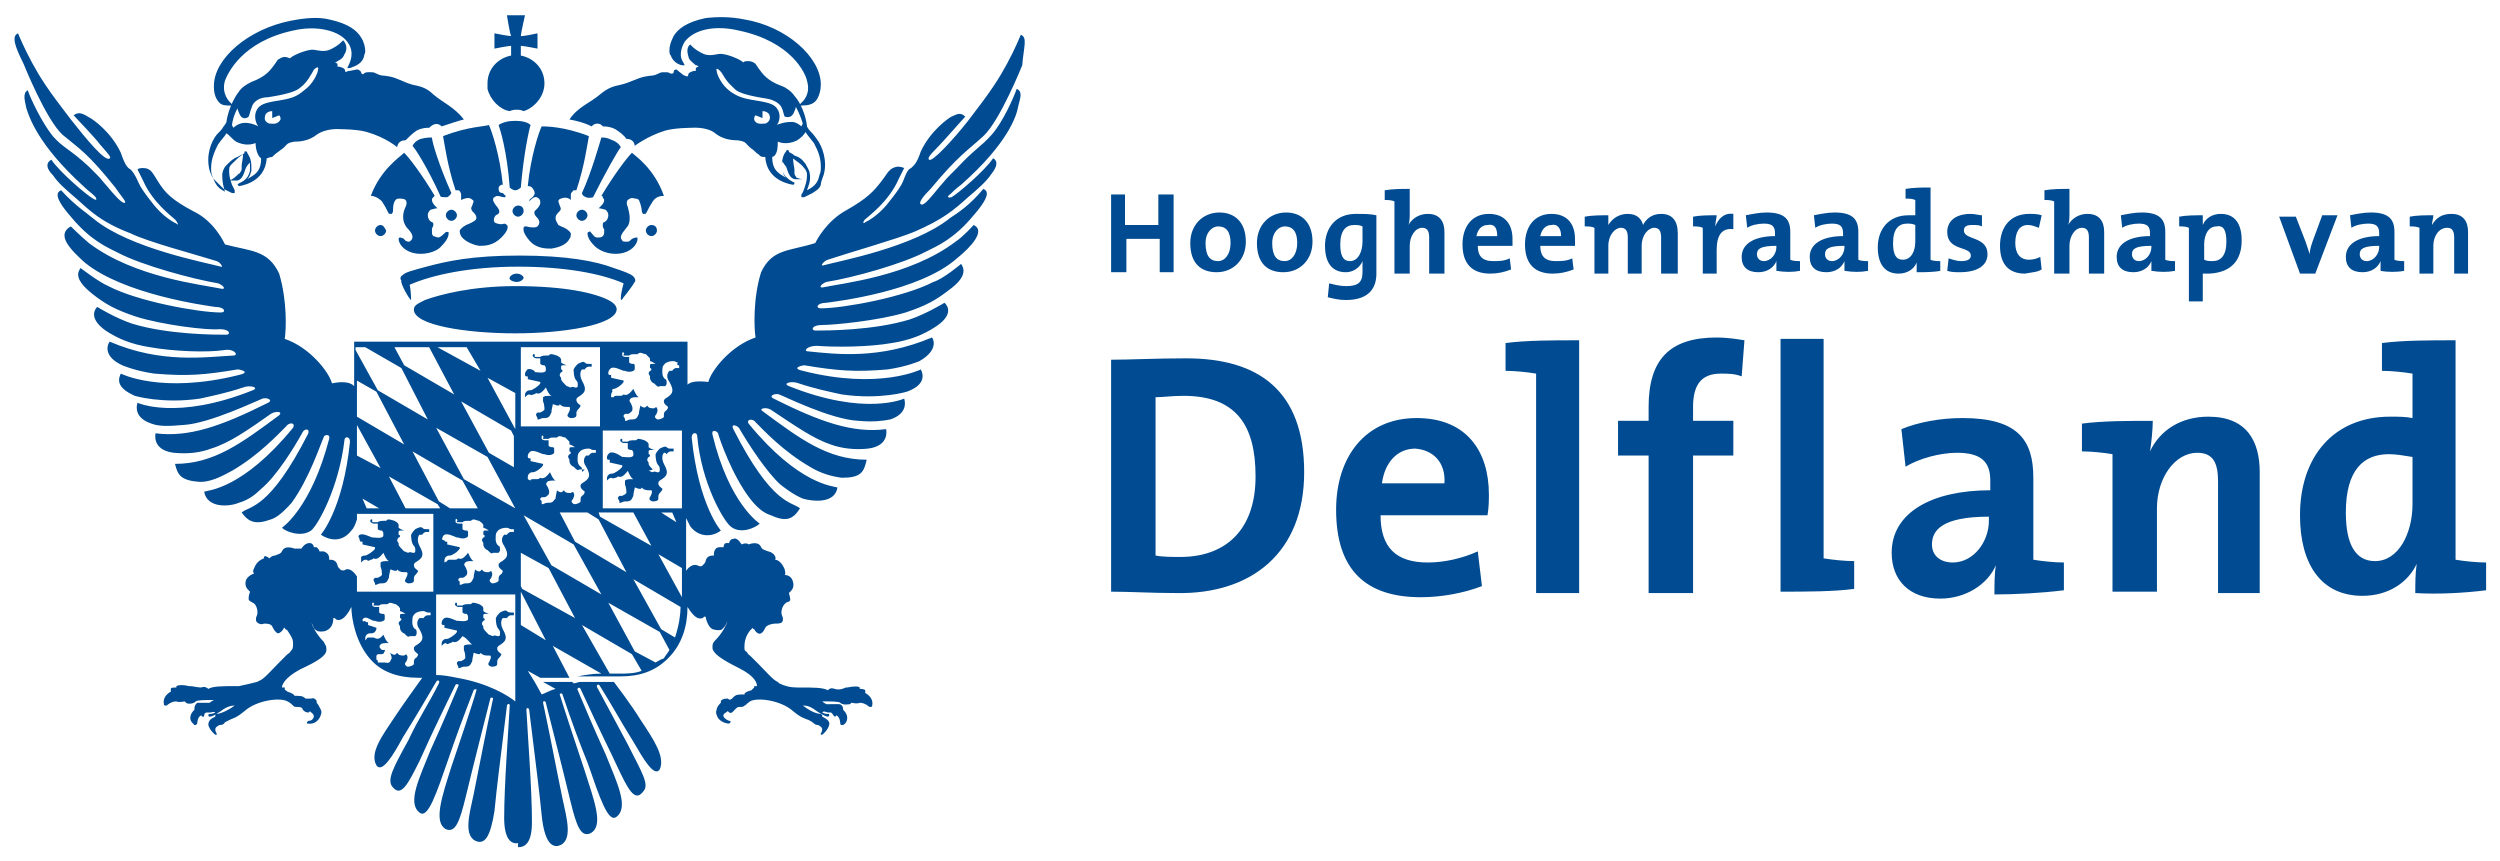 <svg xmlns="http://www.w3.org/2000/svg" id="Layer_1" x="0" y="0" version="1.1" viewBox="0.0 0.0 180.0 62.0" width="180.0" height="62.0" xml:space="preserve">
  <style>
    .st0{fill:#004B91}
  </style>
  <path d="M34 46.4h-.1c-.2 0-.4 0-.5.1v.3c.1.2.1.5.1.6-.1.1-.1.1-.3.2H33l-.1.1v.1l.1.2v.1h.1s.2-.1.3-.1h.1c.1 0 .3 0 .4-.2l.1-.2c0-.2.1-.5.1-.6.1 0 .2.1.4.1 0 0 .1 0 .1-.1.1.1.2.2.5.2h.2c.1.1 0 .3-.1.5 0 0-.1.1 0 .2 0 0 .1.1.2.1s.4 0 .4-.2v-.1c0-.1 0-.2.1-.3.2-.2.2-.3.2-.3-.1-.1-.3-.2-.3-.4 0-.1 0-.1.1-.2.5-.3.7-.5.3-1.2-.2-.4-.1-.7 0-.8H36.5s.1-.2.3-.2h.2v-.2h-.2c-.1 0-.2 0-.3-.1-.1-.1-.3 0-.5.1-.1.1-.2.2-.3.4 0 .1 0 .6.2.8.1.1.1.2.1.3 0 .1 0 .2-.1.2h-.1s-.2-.1-.3 0c-.1 0-.2-.1-.3-.1l-.1-.1c-.1-.1-.3-.3-.3-.4v-.1s-.1-.1-.1-.2.1-.2.1-.2c.1 0 .1-.1.1-.1s0-.1-.1-.1v-.1-.1s0-.1.1-.1h.3s-.3-.1-.4-.2v-.1-.1c0-.1-.1-.2-.3-.3 0 0-.3-.1-.4-.1-.1 0-.1 0-.2.1h-.1c-.2 0-.4 0-.5.1H33h-.1v-.1-.1h-.1s-.1.1 0 .2c0 0 .1.1.2.1h.3v.4c.1.1.2.1.3.1 0 0 .1.1.1.2v.2c-.1.2-.6.1-.7.1h-.1c-.3-.1-.8-.4-1-.1-.1.1-.1.2-.1.3 0 .1.1.1.1.1h.1v.2l.9.2v.1c-.1.2-.6.5-.7.5-.1 0-.2 0-.3.1-.1.1-.1.2-.1.3v.1l.1-.1s.1-.1.2-.1c.1.1.1.1.3 0 .1 0 .2-.1.2-.1.2.1.4 0 .7-.4.4.2.5.5.7.6zM73.5 2.5s-.4 1-1 2.1-1.1 1.9-2.8 4.1c-1.1 1.4-2.6 3-2.8 2.8-.1-.1-.1-.2.7-1 .3-.3 1.7-1.9 1.9-2.1-.4-.4-.7-.1-1 0-.2.1-1.5 1-2.2 2.5-.3.9-.5 1-.7 1.2-.2.1-.3.2-.6 1-.2.5-1.2 1.7-1.2 1.7-.7.8-1.3 1.1-1.5 1.2-.2.2-.2-.1.1-.3.2-.2 1.6-1.2 2.3-2.8l.4-.8c-.2-.1-.4-.1-.5-.1-.6.1-.7.5-1.1 1-.6.8-1.1 1.3-2.5 2.1-1.5.8-2.2 2.2-2.3 2.4-1.9.6-3.1.4-3.9 2.1-.6 1.9-.5 4.1-.4 4.7-1.8.6-3.2 2.4-3.4 3.2-.9-.1-1.3 0-1.5.2v-3.1h-24v3.2c-.2-.2-.6-.4-1.6-.2-.2-.8-1.6-2.6-3.4-3.2.1-.6.2-2.7-.4-4.7-.8-1.7-2-1.6-3.9-2.1-.1-.2-.8-1.7-2.3-2.4-1.5-.8-2-1.3-2.5-2.1-.4-.6-.5-1-1.1-1-.1 0-.3 0-.4.1l.4.8c.7 1.6 2.1 2.6 2.3 2.8.2.2.3.5.1.3-.2-.1-.8-.4-1.5-1.2 0 0-1-1.2-1.2-1.7-.3-.7-.5-.9-.6-1-.2-.1-.4-.3-.7-1.2-.7-1.5-2-2.4-2.2-2.5-.5-.3-.8-.5-1.2-.2.2.2 1.7 1.8 1.9 2.1.7.8.8.9.7 1-.3.3-1.7-1.4-2.8-2.8-1.7-2.2-2.2-3-2.8-4.1-.6-1.1-1-2.1-1-2.1-.5.2-.2 1 .4 2.2 0 0 1.6 4 2.8 5.1 1.2 1 1.8 1.3 3.8 3.8.4.6.8 1 .7 1.1-.2.1-.8-.6-1.3-1.2-.8-.9-.1-.2-1.3-1.4-1.4-1.3-1.8-1.3-2.6-2.2C3 8.8 2.2 7.1 2 6.5c-.4.2-.2.8-.1 1.3.2.6.8 2.6 4.1 5.6.3.3.6.5.8.7.2.2.2.4-.1.2-.4-.2-2.4-1.9-3-2.8 0 0-.7.3.1 1.1.4.6 1 1.1 1.7 1.7 1 .9 1.8 1.7 3.9 2.5 1.2.6 4.6 1.5 6.2 2 .3.1.5.5.3.4-1.1-.3-6.5-1.3-9.1-3.4-.6-.5-1.4-1-2.4-2.1-.2.1-.7.3.7 1.9 1.4 1.7 2.6 2.2 3.4 2.6 1.7.9 5.4 1.9 7.2 2.2.3.1.6.4.3.4-1.4-.3-6.3-.8-9.6-3.3-.6-.5-1.3-1.2-1.3-1.2-1.1.6 0 1.7 1 2.6 2.8 2.3 8.7 3.1 9.4 3.2.7 0 .8.4.4.4-1.6 0-6-.8-8.1-1.9-.7-.3-2-1.3-2-1.3-.2.3-.5.8.9 1.9.9.7 1.6 1.1 3.1 1.6 1.9.6 5.2 1 6 .9.8 0 .8.4.5.4-.8 0-4.2 0-6.8-.8-1.2-.4-2.5-1.2-2.5-1.2s-.8.7.6 1.7c.9.6 1.9 1 3.2 1.2 1.7.3 4.1.4 5.4.2.7-.1 1 .4.6.4-2 .1-5.2.6-8.9-1-.1.1-.6 1 .9 1.7 0 0 .9.4 2.3.6 2.4.2 3.6.1 6-.3.2 0 1 .2.1.4-5.6 1.4-8.5-.1-8.5-.1-.3.6-.1 1.1 1 1.6 0 0 2 .6 4.7.2.9-.2 1.9-.4 3.1-.8.5-.2 1.2 0 .7.2-5.5 2.2-8.3.9-8.3.9-.1.3-.2 1.1 1 1.5.5.2 1.2.2 2.3.1 1.9-.1 5.4-1.8 5.7-1.9.3-.1.8.1.4.3-3.4 1.7-5.7 2.5-8.1 2.2 0 0-.3 1.2 1.3 1.4 1 .1 1.9 0 2.7-.3 1.3-.4 2.6-1.3 4.3-2.5.3-.2.9-.2.6.1-2.7 2-4.7 3.5-7.5 3.5.2.8.4 1.2 1.8 1.3.7 0 1.4-.3 2.3-.8 1.9-1.1 3.3-2.6 3.9-3.2.2-.3.7-.3.5.1-3.6 4.4-6.1 4.5-6.4 4.6.2 1.2 1.8 1.1 2.5.8.7-.2 1.2-.6 1.6-1 1.1-.9 2.4-3 3-4.1.1-.2.5-.3.4.1-2.8 5.5-4.2 5.2-4.8 5.7.5.7 1 .9 2.1.5.3-.1.7-.3 1.5-1.2 1.3-1.8 2.1-4.3 2.3-4.7 0-.2.5-.3.4.1-1.3 5-3.4 6.4-3.4 6.4.3.3 1.4.7 2.1.2.5-.4 2-3.1 2.4-6.5 0-.3.4-.3.4.1-.5 4.9-2.1 6.7-2.1 6.7.6.4 1.5.6 2.2-.3.2-.2.3-.5.4-.8v4.1c-.2-.3-.5-.6-.8-.5-.1.1-.3.1-.4 0-.1-.1-.2-.2-.2-.3-.1-.4-.4-.4-.6-.4v-.1c0-.2-.1-.4-.4-.5H23c0-.1-.1-.2-.2-.3h-.2c0-.1-.1-.3-.3-.3-.2 0-.4.1-.6.4h-.5s-.7-.3-.9.2c-.1.2-.3.2-.5.3-.2 0-.3.1-.4.2-.4-.3-.4-.1-.4 0-.2.1-.5.2-.7.7-.1.2-.1.3 0 .4-.1 0-.5.2-.6.5-.1.4.1.6.2.7l.1.1c0 .1-.1.2-.1.5 0 .2.2.2.3.3.3.1.4.7.3.9-.1.2-.1.4 0 .5.1.1.3.2.5.1.2 0 .5 0 .6.2.1.2.2.4.4.5.2 0 .4-.3.4-.3s0-.1.1-.1c0 .1.1.1.2.2.4.6.4.7.4 1 0 .1 0 .3-.1.4-.1.1-.1.2-.3.3l-.6.6c-.5.5-1.1 1.2-1.4 1.3l-.2.1c-.4.1-.8.2-1.3.3h-.3c-.8 0-1.6 0-1.9.2-.1-.1-.3-.2-.5-.1-.3 0-.6-.1-.8-.1h-.1c-.4-.1-.7-.1-.9 0v.1c-.2 0-.4 0-.4.1v.2c-.2.1-.6.4-.5.9 0 0 0 .1.1.1h.1s.3-.3.7-.3c.2.1.5 0 .6 0l.1.1c.1.1.5.1.7-.1.1-.1.7-.1 1.3-.1-.2.1-.3.2-.3.2H14.2c-.1.1-.2.2-.2.4v.1c-.1.1-.3.3-.3.6 0 .2.1.3.3.5h.1l.1-.1s0-.5.3-.6c0 0 0 .1.1.1s.1 0 .1-.1c0 0 0-.2.2-.2h.2c.2 0 .3-.1.4 0-.2.1-.3.1-.3.1h-.1c-.1 0-.1.1-.1.1s0 .1.1.1.2 0 .8-.4c.5-.4.9-.4 1-.4-.4.3-1 .6-1.3.6 0 0-.1 0-.1.1v.1c-.2.1-.5.2-.5.6.1.4.5.7.5.7h.1v-.1s-.1-.1-.1-.3c0-.1.1-.2.3-.3.1 0 .3 0 .4-.2l.4-.2c.2-.1.4-.1 1-.6.9-.8 2.6-1 3.1-.7.2.1.3.2.4.3.1.1.1.1.4.1.2 0 .3.1.3.2.1.1.2.2.4.2 0 0 .1 0 .1-.1.1.1.3.2.3.4-.1.3-.3.3-.4.3l-.1.1c0 .1 0 .1.1.1 0 0 .5.1.8-.4.1-.2.2-.4.1-.6-.1-.2-.2-.4-.3-.5v-.1c0-.1-.2-.3-.4-.2H22c-.1-.1-.2-.2-.6-.2h-.2c0-.1-.2-.2-.5-.3-.1-.1-.2-.1-.2-.2v-.1h-.2c0-.2.2-.7 1.3-1.3 1.3-.6 1.9-1 1.9-1.4v-.1c0-.2-.1-.3-.2-.5-.5-.5-.8-1.1-.9-1.4 0 .1.1.1.1.2.1.2.1.3.3.4.1.1.5.1.7 0 .2-.1.5-.3.5-.9h.1l.1.1c.2.1.6.1 1.1-.9 0 .8.3 2.6 1.4 3.8.8.9 2 1.3 3.4 1.3H32.9c-.5-.1-1-.2-1.5-.2v-5.8h5.7v7.7c-.5-.4-1.9-1.3-4.2-1.7h-2.6.1s-1.3 1.8-1.9 2.7c-1 1.5-1.9 2.7-1.4 3.6.4.6 1.2-.7 1.9-2 1-1.6 1.4-2.3 2.4-4 .1-.2.3-.1.2.1-.8 1.6-1.4 2.4-2.2 4.1-1.1 2-1.6 2.9-1.1 3.4.6.7 1.1-.3 1.9-1.9.5-1.1.8-1.8 2.6-5.5.1-.1.3 0 .2.1-1.3 3.1-1.6 3.7-2 4.6-.8 2-1.7 3.8-.8 4.5.6.5 1.2-1.3 2.1-3.9.4-1.2 1.1-3.1 1.8-4.9 0-.1.3-.1.2 0-.3 1.1-1.4 4.3-1.8 5.5-.7 2.2-1.3 4-.4 4.5.7.3 1-.6 1.4-2.2.6-2.5 1.5-6 1.8-7.2 0-.1.2-.1.2 0-.5 2.3-1 4.9-1.4 6.9-.3 1.4-.8 3.1.3 3.4.5.1.9-.3 1.2-2.2.2-2 .3-2.7.9-7.6 0-.1.2-.2.2 0-.1 1.9-.4 5.7-.4 8.1 0 1.5.5 1.9 1 1.8v-9.8V61c.5 0 1-.3 1-1.8 0-2.4-.3-6.2-.4-8.1 0-.2.2-.1.2 0 .6 4.9.7 5.6.9 7.6.2 1.9.7 2.3 1.2 2.2 1.1-.3.6-2 .3-3.4-.4-1.9-.9-4.6-1.4-6.9 0-.2.2-.1.2 0 .3 1.2 1.2 4.7 1.8 7.2.4 1.6.7 2.5 1.4 2.2 1-.5.3-2.3-.4-4.5-.4-1.2-1.5-4.5-1.8-5.5 0-.1.2-.1.2 0 .6 1.8 1.3 3.7 1.8 4.9.9 2.6 1.5 4.4 2.1 3.9.9-.7 0-2.5-.8-4.5-.4-.9-.7-1.5-2-4.6-.1-.1.1-.3.2-.1 1.7 3.7 2.1 4.4 2.6 5.5.8 1.7 1.3 2.7 1.9 1.9.5-.5-.1-1.4-1.1-3.4-.9-1.7-1.4-2.6-2.2-4.1-.1-.2.1-.3.2-.1 1 1.6 1.4 2.4 2.4 4 .7 1.2 1.5 2.6 1.9 2 .4-.9-.4-2.1-1.4-3.6-.6-1-1.9-2.7-1.9-2.7h-2.4c-.2 0-.3.1-.5.1l-.1-.1h-2.1l.9.5c-.4.1-.7.3-1 .4l-.5-.9h-.8.8l-.5-.8.9.5H41l-1.2-2.3 3.5 2c-.6 0-1.2.1-1.7.2h3.1c1.4 0 2.5-.4 3.4-1.3 1-1 1.4-2.3 1.4-3.7.5.8.8.9 1.1.8l.1-.1h.1c.1.5.3.8.5.9.3.1.6.1.7 0 .1-.1.2-.2.3-.4 0-.1.1-.1.1-.2-.1.3-.4.9-.9 1.4-.2.2-.2.3-.2.5v.1c.1.4.7.8 1.9 1.4 1.2.6 1.3 1.1 1.3 1.3h-.2v.1l-.2.2c-.4.1-.5.2-.5.3h-.2c-.4 0-.5.1-.6.2l-.1.1c-.1.1-.2.1-.3 0h-.1c-.2 0-.4.1-.4.2v.1c-.1.1-.3.3-.3.5-.1.2 0 .4.1.6.3.4.8.4.8.4l.1-.1c0-.1 0-.1-.1-.1 0 0-.3-.1-.4-.3-.1-.2.2-.3.3-.4l.1.1c.2.1.3-.1.4-.2.1-.1.2-.2.3-.2.3 0 .3 0 .4-.1.1 0 .1-.1.4-.3.5-.3 2.2-.1 3.1.7.6.5.8.5 1 .6.1 0 .2.1.4.2.2.2.3.2.4.2.2.1.3.2.3.3 0 .2-.1.3-.1.3v.1h.1s.4-.3.5-.7c.1-.3-.3-.5-.5-.6v-.1l-.1-.1c-.4 0-.9-.3-1.3-.6.2 0 .5 0 1 .4.6.4.8.4.8.4.1 0 .1-.1.1-.1 0-.1 0-.1-.1-.1h-.1s-.1 0-.3-.1c.1-.1.1-.1.4 0h.2c.1 0 .2.2.2.2l.1.1s.1 0 .1-.1c.3.1.3.6.3.6s0 .1.1.1h.1c.2-.1.3-.3.3-.5 0-.3-.2-.5-.3-.6V51c0-.1-.1-.3-.3-.3H59.5s-.2-.1-.3-.2c.6 0 1.2 0 1.3.1.2.2.6.1.7.1l.1-.1c.1 0 .4.1.6 0 .4 0 .7.3.7.3h.1s.1 0 .1-.1c.1-.5-.3-.8-.5-.9v-.1-.1c-.1-.1-.3-.1-.4-.1v-.1c-.1-.1-.4-.1-.9 0h-.1c-.2.1-.5.2-.8.1-.3-.1-.4 0-.5.1-.3-.2-1.1-.2-1.9-.2h-.3c-.5 0-.9-.1-1.3-.3l-.1-.1c-.3-.1-.9-.8-1.4-1.3l-.6-.6c-.2-.1-.2-.3-.3-.3-.1-.1-.1-.1-.1-.3 0-.2 0-.7.4-1.2l.2-.2c0 .1.1.1.1.1s.4.8.8-.1c.1-.2.5-.3.7-.3.2 0 .4 0 .5-.1.1-.1.1-.3 0-.5s0-.7.3-.9c.1-.1.2 0 .3-.2 0-.2-.1-.5-.1-.5l.1-.1c.1-.1.3-.3.2-.7-.1-.4-.4-.5-.6-.5.1-.1 0-.3 0-.4-.2-.5-.5-.7-.7-.7.1-.1 0-.3-.1-.4-.1-.1-.3-.2-.4-.2-.2-.1-.4-.1-.5-.3-.2-.5-.9-.2-.9-.2-.1-.1-.3-.1-.5 0-.2-.3-.4-.5-.6-.4-.2 0-.3.2-.3.3h-.2c-.1 0-.2.1-.2.3h-.3c-.3 0-.4.3-.4.5v.1c-.2 0-.5 0-.6.4 0 .1-.1.2-.2.3-.1.1-.2.1-.4 0-.3-.1-.6.1-.8.4v-2.9-.9l.3.6c.7.9 1.7.7 2.2.3 0 0-1.6-1.8-2.1-6.7 0-.4.4-.4.4-.1.3 3.4 1.9 6.1 2.4 6.5.7.6 1.8.1 2.1-.2 0 0-2.2-1.4-3.4-6.4-.1-.4.3-.3.4-.1.1.4 1 3 2.3 4.7.7.9 1.2 1.1 1.5 1.2 1.1.5 1.6.3 2.1-.5-.6-.5-2-.2-4.8-5.7-.2-.4.2-.3.4-.1.7 1.2 2 3.2 3 4.1.4.3.9.7 1.6 1 .7.2 2.3.4 2.5-.8-.3-.1-2.8-.2-6.4-4.6-.2-.3.3-.4.5-.1.6.6 2 2.1 3.9 3.2.8.5 1.6.7 2.3.8 1.4 0 1.6-.4 1.8-1.3-2.8 0-4.8-1.5-7.5-3.5-.3-.2.3-.3.6-.1 1.8 1.2 3.1 2.1 4.3 2.5.8.3 1.8.4 2.7.3 1.6-.2 1.3-1.4 1.3-1.4-2.4.3-4.7-.5-8.1-2.2-.4-.2.1-.4.4-.3.3.1 3.7 1.8 5.7 1.9 1.1.1 1.8 0 2.3-.1 1.2-.4 1.1-1.2 1-1.5 0 0-2.8 1.3-8.3-.9-.5-.2.2-.4.7-.2 1.2.4 2.2.6 3.1.8 2.8.4 4.7-.2 4.7-.2 1.1-.4 1.3-1 1-1.6 0 0-3 1.5-8.5.1-.9-.2 0-.4.1-.4 2.4.4 3.7.5 6 .3 1.4-.2 2.3-.6 2.3-.6 1.4-.8 1-1.6.9-1.7-3.8 1.6-6.9 1.2-8.9 1-.4 0-.1-.4.6-.4 1.3.1 3.7.1 5.4-.2 1.3-.2 2.3-.6 3.2-1.2 1.5-1 .6-1.7.6-1.7s-1.3.8-2.5 1.2c-2.6.8-6 .8-6.8.8-.3 0-.3-.4.5-.4s4-.3 6-.9c1.5-.5 2.2-.9 3.1-1.6 1.4-1 1.1-1.6.9-1.9 0 0-1.3 1.1-2 1.3-2.1 1.1-6.5 1.9-8.1 1.9-.4 0-.3-.4.4-.4.7-.1 6.7-.8 9.4-3.2 1-.8 2.1-2 1.2-2.4 0 0-.7.8-1.3 1.2-3.3 2.5-8.2 3-9.6 3.3-.3 0 0-.3.3-.4 1.9-.3 5.5-1.3 7.2-2.2.8-.4 2-.9 3.4-2.6 1.4-1.6.9-1.8.7-1.9-1 1.2-1.8 1.7-2.4 2.1-2.6 2.1-8 3.1-9.1 3.4-.3.1 0-.3.3-.4 1.5-.5 5-1.5 6.2-2 2.1-.9 2.9-1.6 3.9-2.5.7-.6 1.3-1.1 1.7-1.7.7-.9.1-1.1.1-1.1-.6.9-2.6 2.6-3 2.8-.3.1-.3-.1-.1-.2.2-.2.4-.4.8-.7 3.4-3 4-5 4.1-5.6.1-.5.4-1.1-.1-1.3-.2.6-1 2.4-1.8 3.3-.8.9-1.2 1-2.5 2.4-1.1 1.1-.5.5-1.3 1.4-.5.6-1.1 1.4-1.3 1.2-.2-.1.2-.6.7-1.1 2-2.4 2.6-2.7 3.8-3.8 1.2-1.1 2.8-5.1 2.8-5.1.1-1.3.4-2-.1-2.2zM31.9 38.6c.2-.3.7 0 1 .1h.1c.2.1.6.1.7-.1v-.2c0-.1 0-.2-.1-.2s-.2 0-.3-.1V38v-.2-.1H33c-.1 0-.2-.1-.2-.1v-.2s.1-.1.1 0c0 0 .1.1 0 .1v.1h.4c.1-.1.2-.1.5-.1h.1s.1-.1.2-.1.3.1.4.1c.1.1.2.1.3.3v.2c.1 0 .4.2.4.2h-.3c-.1 0-.1.1-.1.1v.2c.1 0 .1.1.1.1s0 .1-.1.1c0 0-.1.1-.1.2l.1.2v.1c0 .2.2.4.3.4l.1.1c.1.1.2.2.3.1h.4s.1-.1.1-.2 0-.3-.1-.3c-.3-.2-.2-.7-.2-.8 0-.1.1-.3.3-.4.2-.1.4-.1.5-.1.1 0 .2.1.3.1h.2v.2h-.2c-.2 0-.3.2-.3.2h-.1-.1c-.1.1-.3.4 0 .8.4.7.2.9-.3 1.2-.1.1-.1.1-.1.2 0 .2.2.3.3.4 0 0 0 .2-.2.3-.1.1-.1.2-.1.3v.1c0 .1-.3.2-.4.2-.1 0-.1 0-.2-.1s0-.2 0-.2c.1-.1.2-.4.1-.5 0-.1-.1-.1-.2 0-.2 0-.4 0-.5-.2l-.1.1c-.1.1-.3 0-.4-.1 0 .1-.1.4-.1.6l-.1.2c-.1.2-.3.2-.4.2h-.1c-.1 0-.3.1-.3.1h-.1V42c0-.1 0-.2-.1-.2v-.1l.1-.1h.2c.1 0 .2-.1.3-.2.1-.2 0-.4-.1-.6-.1-.1-.1-.2 0-.3.1-.1.3-.1.5-.1h.1c-.2-.1-.3-.4-.4-.6-.3.4-.5.5-.7.4 0 0-.1.1-.2.1h-.4c-.1 0-.2 0-.2.1l-.2.1v-.1c0-.1 0-.2.1-.3.1-.1.2-.1.3-.1.1 0 .5-.2.7-.5v-.1l-.9-.2v-.1-.1h-.1s-.1 0-.1-.1c-.2 0-.2-.1-.1-.3zm.5-2l-.8-.5-1.9-3.6 3.6 2.1 1.1 2h-2zm-3.2 0L28 34.3l3.5 2 .2.3h-2.5zm-3.5-3.8v-2.2l1.7 3.1-1.7-.9zm1.6 3.8h-.9l-.3-.7 1.2.7zm-1.6-9.2l1.4.8 2 3.8-3.4-2v-2.6zm5.5 15.2h-5.5V37h5.5v5.6zm-5.1 2c.2-.3.5 0 .8.1h.1c.2.1.6.1.7-.1v-.2c0-.1 0-.2-.1-.2s-.2 0-.3-.1V44v-.2-.1H27c-.1 0-.2-.1-.2-.1v-.2h.1s.1.1 0 .1v.1h.4c.1-.1.2-.1.5-.1h.1s.1-.1.2-.1.3.1.4.1c.1.1.2.1.3.3v.2c.1 0 .4.2.4.2h-.3c-.1 0-.1.1-.1.1v.2c.1 0 .1.1.1.1s0 .1-.1.1c0 0-.1.1-.1.2l.1.2v.1c0 .2.2.4.3.4l.1.1c.1.1.2.2.3.1h.4s.1-.1.1-.2 0-.3-.1-.3c-.3-.2-.2-.7-.2-.8 0-.1.1-.3.3-.4.2-.1.4-.1.5-.1.1 0 .2.1.3.1h.2v.2h-.2c-.2 0-.3.2-.3.2h-.2-.1c-.1.1-.3.4 0 .8.4.7.2.9-.3 1.2-.1.1-.1.1-.1.2 0 .2.2.3.3.4 0 0 0 .2-.2.3-.1.1-.1.2-.1.3v.1c0 .1-.3.2-.4.2-.1 0-.1 0-.2-.1s0-.2 0-.2c.1-.1.2-.4.1-.5 0-.1-.1-.1-.2 0-.2 0-.4 0-.5-.2l-.1.1c-.1.1-.3 0-.4-.1 0 .1.1.2.1.4l-.1.2c-.1.2-.3.1-.4.1h-.4-.1v-.1c0-.1-.1-.1-.1-.1v-.3l.1-.1h.2c.3 0 .2-.1.3-.2.1-.2-.2 0-.3-.2-.1-.1-.1-.2 0-.3.1-.1.3-.1.5-.1h.1c-.2-.1-.3-.4-.4-.6-.3.4-.5.3-.7.2 0 0-.1-.1 0 0h-.3c-.1 0-.2 0-.2.1l-.1.1V46c0-.1 0-.2.1-.3.1-.1.2-.1.3-.1.1 0 .3 0 .4-.3v-.1l-.6-.2v-.1-.1h-.1s-.1 0-.1-.1c-.2.1-.2 0-.2-.1zm.2-19.6l2.6 1.5 1.9 3.7-3.6-2.1-1.6-2.9V25h.7zm4.6 0l1.8 3.4-3.6-2.1-.7-1.3h2.5zm3.7 1.7L31.5 25h2.1l1 1.7zm2.5 4.2l-2-3.7 2 1.1v2.6zm0 2.8l-1.9-1.1-2-3.7 3.6 2.1.2.4v2.3h.1zm0 2.9l-3.7-2.1-2-3.7 3.7 2.1 2 3.7zm11.5 9.3l-1-.6-2-3.6 3.4 2c0 .5-.1 1.3-.4 2.2zm-6.7-12c0-.1 0-.3-.1-.3-.3-.2-.2-.7-.2-.8 0-.1.1-.3.3-.4.2-.1.4-.1.5-.1.1 0 .2.1.3.1h.2v.2h-.2c-.2 0-.3.2-.3.2h-.1-.1c-.1.1-.3.4 0 .8.4.7.2.9-.3 1.2-.1.1-.1.1-.1.2 0 .2.2.3.3.4 0 0 0 .2-.2.3-.1.1-.1.2-.1.3v.1c0 .1-.3.2-.4.2-.1 0-.1 0-.2-.1s0-.2 0-.2c.1-.1.2-.4.1-.5 0-.1-.1-.1-.2 0-.2 0-.4 0-.5-.2l-.1.1c-.1.1-.3 0-.4-.1 0 .1-.1.4-.1.6l-.1.1c-.1.2-.3.2-.4.2h-.1c-.1 0-.3.1-.3.1H39v-.1c0-.1 0-.2-.1-.2v-.1l.1-.1h.2c.1 0 .2-.1.3-.2.1-.2 0-.4-.1-.6-.1-.1-.1-.2 0-.3.1-.1.3-.1.5-.1h.1c-.2-.1-.3-.4-.4-.6-.3.4-.5.5-.7.4 0 0-.1.1-.2.1h-.3c-.1 0-.2 0-.2.1l-.2-.1v-.1c0-.1 0-.2.1-.3.1-.1.2-.1.3-.1.1 0 .5-.2.7-.5v-.1l-.9-.2v-.1-.1h-.1s-.1 0-.1-.1 0-.2.1-.3c.2-.3.7 0 1 .1h.1c.2.1.6.1.7-.1v-.2c0-.1 0-.2-.1-.2s-.2 0-.3-.1V32v-.2-.1h-.3c-.1 0-.2-.1-.2-.1v-.2s.1-.1.1 0c0 0 .1.1 0 .1v.1h.4c.1-.1.2-.1.5-.1h.1s.1-.1.2-.1.3.1.4.1l.3.3v.2c.1 0 .4.2.4.2h-.3c-.1 0-.1.1-.1.1v.2c.1 0 .1.1.1.1s0 .1-.1.1c0 0-.1.1-.1.2l.1.2v.1c0 .2.2.4.3.4l.1.1c.1.1.2.2.3.1h.4c-.2.2-.2.2-.2.1zm-.6 5.3l2 3.6-3.6-2.1-2-3.6 3.6 2.1zm1.8-1.8l2 3.8-3.7-2.2-1.1-2.1h2l.8.5zm0-.5h2.5l1.3 2.4-3.7-2.1-.1-.3zm4.1 10.8l-1.5-.8-1.9-3.5 3.7 2.1.7 1.3c-.1.2-.3.4-.4.6-.3.1-.4.2-.6.3zM41.9 45l3.6 2.1.7 1.2c-.5.2-1.1.2-1.6.2h-.7l-2-3.5zm-4.4-2.4l1.8 3.5-1.8-1.1v-2.4zm0-2.8l2 1.1 1.9 3.6-3.8-2.1-.1-.2v-2.4zm5.7-9.1h-5.7V25h5.7v5.7zm5.7-4.4v.2h-.2c-.2 0-.3.2-.3.2h-.1-.1c-.1.1-.3.4 0 .8.4.7.2.9-.3 1.2-.1.1-.1.1-.1.2 0 .2.2.3.3.4 0 0 0 .2-.2.3-.1.1-.1.2-.1.3v.1c0 .1-.3.2-.4.2-.1 0-.1 0-.2-.1s0-.2 0-.2c.1-.1.2-.4.1-.5 0-.1-.1-.1-.2 0-.2 0-.4 0-.5-.2l-.1.1c-.1.1-.3 0-.4-.1 0 .1-.1.4-.1.6l-.1.2c-.1.2-.3.2-.4.2h-.1c-.1 0-.3.1-.3.1H45v-.1c0-.1-.1-.2-.1-.2v-.1l.1-.1h.2c.1 0 .2-.1.3-.2.1-.2 0-.4-.1-.6-.1-.1-.1-.2 0-.3.1-.1.3-.1.5-.1h.1c-.2-.1-.3-.4-.4-.6-.3.4-.5.5-.7.4 0 0-.1.1-.2.1h-.3c-.1 0-.2 0-.2.1H44v-.1c0-.1 0-.2.1-.3-.1-.2.1-.2.1-.2.1 0 .5-.2.7-.5v-.1l-.9-.2v-.1-.1h-.1s-.1 0-.1-.1 0-.2.1-.3c.2-.3.7 0 1 .1h.1c.2.1.6.1.7-.1v-.2c0-.1 0-.2-.1-.2s-.2 0-.3-.1V26v-.2-.1H45c-.1 0-.2-.1-.2-.1v-.2s.1-.1.1 0c0 0 .1.1 0 .1v.1h.4c.1-.1.2-.1.5-.1h.1s.1-.1.2-.1.3.1.4.1l.3.3v.2c.1 0 .4.2.4.2h-.3c-.1 0-.1.1-.1.1v.2c.1 0 .1.1.1.1s0 .1-.1.1c0 0-.1.1-.1.2l.1.2v.1c0 .2.2.4.3.4l.1.1c.1.1.2.2.3.1h.4s.1-.1.1-.2 0-.3-.1-.3c-.3-.2-.2-.7-.2-.8 0-.1.1-.3.3-.4.2-.1.4-.1.5-.1.1 0 .2.1.3.1-.1.2 0 .2.1.2zm.2 10.3h-5.7V31h5.7v5.6zm-.7.3l.3.7-1.1-.7h.8zm.7 6.1l-1.7-3.1 1.7 1V43zm-5.3-10.3c-.1.1-.1.2-.1.3 0 .1.1.1.1.1h.1v.2l.9.2v.1c-.1.2-.6.5-.7.5-.1 0-.2 0-.3.1-.1.1-.1.2-.1.3v.1l.1-.1s.1-.1.2-.1.1.1.3 0c.1 0 .2-.1.2-.1.2.1.4 0 .7-.4.1.2.2.5.4.6h-.1c-.2 0-.4 0-.5.1v.3c.1.2.1.5.1.6-.1.1-.1.1-.3.2h-.2l-.1.1v.1l.1.2v.1h.1s.2-.1.3-.1h.1c.1 0 .3 0 .4-.2l.1-.2c0-.2.1-.5.1-.6.1 0 .2.1.4.1 0 0 .1 0 .1-.1.1.1.2.2.5.2h.2c.1.1 0 .3-.1.5 0 0-.1.1 0 .2 0 0 .1.1.2.1s.4 0 .4-.2v-.1c0-.1 0-.2.1-.3.2-.2.2-.3.2-.3-.1-.1-.3-.2-.3-.4 0-.1 0-.1.1-.2.5-.3.7-.5.3-1.2-.2-.4-.1-.7 0-.8h.1l.1.1s.1-.2.3-.2h.2v-.2h-.2c-.1 0-.2 0-.3-.1-.1-.1-.3 0-.5.1-.1.1-.2.2-.3.4 0 .1 0 .6.2.8.1.1.1.2.1.3 0 .1 0 .2-.1.2h-.1s-.2-.1-.3 0c-.1 0-.2-.1-.3-.1l.3-.1c-.1-.1-.3-.3-.3-.4v-.1s-.1-.1-.1-.2.1-.2.1-.2c.1 0 .1-.1.1-.1s0-.1-.1-.1v-.1-.1s0-.1.1-.1h.3s-.3-.1-.4-.2v-.1-.1c0-.1-.1-.2-.3-.3 0 0-.3-.1-.4-.1-.1 0-.1 0-.2.1h-.1c-.2 0-.4 0-.5.1h-.3-.1v-.1-.1h-.1s-.1.1 0 .2c0 0 .1.1.2.1h.3v.4c.1.1.2.1.3.1 0 0 .1.1.1.2v.2c-.1.2-.6.1-.7.1h-.1c-.3-.2-.8-.5-1-.2zm-5.9-6c-.1.1-.1.2-.1.3 0 .1.1.1.1.1h.1v.2l.9.2v.1c-.1.2-.6.5-.7.5-.1 0-.2 0-.3.1-.1.1-.1.2-.1.3v.1l.1-.1s.1-.1.2-.1.1.1.3 0c.1 0 .2-.1.2-.1.2.1.4 0 .7-.4.1.2.2.5.4.6h-.1c-.2 0-.4 0-.5.1v.3c.1.2.1.5.1.6-.1.1-.1.1-.3.2h-.2l-.1.1v.1l.1.2v.1h.1s.2-.1.3-.1h.1c.1 0 .3 0 .4-.2l.1-.2c0-.2.1-.5.1-.6.1 0 .2.1.4.1 0 0 .1 0 .1-.1.1.1.2.2.5.2h.2c.1.1 0 .3-.1.5 0 0-.1.1 0 .2 0 0 .1.1.2.1s.4 0 .4-.2v-.1c0-.1 0-.2.1-.3.2-.2.2-.3.2-.3-.1-.1-.3-.2-.3-.4 0-.1 0-.1.1-.2.5-.3.7-.5.3-1.2-.2-.4-.1-.7 0-.8h.2s.1-.2.3-.2h.2v-.2h-.2c-.1 0-.2 0-.3-.1-.1-.1-.3 0-.5.1-.1.1-.2.2-.3.4 0 .1 0 .6.2.8.1.1.1.2.1.3 0 .1 0 .2-.1.2h-.1s-.2-.1-.3 0c-.1 0-.2-.1-.3-.1l-.1-.1c-.1-.1-.3-.3-.3-.4v-.1s-.1-.1-.1-.2.1-.2.1-.2c.1 0 .1-.1.1-.1s0-.1-.1-.1v-.1-.1s0-.1.1-.1h.3s-.3-.1-.4-.2V26v-.1c0-.1-.1-.2-.3-.3 0 0-.3-.1-.4-.1-.1 0-.1 0-.2.1h-.1c-.2 0-.4 0-.5.1h-.3-.1v-.1-.1h-.1s-.1.1 0 .2c0 0 .1.1.2.1h.3v.4c.1.1.2.1.3.1 0 0 .1.1.1.2v.2c-.1.2-.6.1-.7.1h-.1c.1-.1-.5-.4-.6-.1zm-12 12.2c0 .1.1.1.1.1h.1v.2l.9.2v.1c-.1.2-.6.5-.7.5-.1 0-.2 0-.3.1v.4l.1-.1s.1-.1.2-.1h.1c.1.1.1.1.3 0 .1 0 .2-.1.2-.1.2.1.4 0 .7-.4.1.2.2.5.4.6h-.1c-.2 0-.4 0-.5.1v.3c.1.2.1.5.1.6-.1.1-.1.1-.3.2H27l-.1.1v.1l.1.2v.1h.1s.2-.1.3-.1h.1c.1 0 .3 0 .4-.2l.1-.2c0-.2.1-.5.1-.6.1 0 .2.1.4.1 0 0 .1 0 .1-.1.1.1.2.2.5.2h.2c.1.1 0 .3-.1.5 0 0-.1.1 0 .2 0 0 .1.1.2.1s.4 0 .4-.2v-.1c0-.1 0-.2.1-.3.2-.2.2-.3.2-.3-.1-.1-.3-.2-.3-.4 0-.1 0-.1.1-.2.5-.3.7-.5.3-1.2-.2-.4-.1-.7 0-.8h.2s.1-.2.3-.2h.2v-.2h-.2c-.1 0-.2 0-.3-.1-.1-.1-.3 0-.5.1-.1.1-.2.2-.3.4 0 .1 0 .6.2.8.1.1.1.2.1.3 0 .1 0 .2-.1.2h-.1s-.2-.1-.3 0c-.1 0-.2-.1-.3-.1l-.1-.1c-.1-.1-.3-.3-.3-.4v-.1s-.1-.1-.1-.2.1-.2.1-.2c.1 0 .1-.1.1-.1s0-.1-.1-.1v-.1-.1s0-.1.1-.1h.3s-.3-.1-.4-.2v-.1-.1c0-.1-.1-.2-.3-.3 0 0-.3-.1-.4-.1-.1 0-.1 0-.2.1h-.1c-.2 0-.4 0-.5.1h-.3-.1v-.1-.1h-.1s-.1.1 0 .2c0 0 .1.1.2.1h.3v.4c.1.1.2.1.3.1 0 0 .1.1.1.2v.2c-.1.2-.6.1-.7.1h-.1c-.3-.1-.8-.4-1-.1.1.2.1.3.1.3zm33.4-26.3c.3-1-.1-2.1-.5-2.6-.2-.3-.4-.5-.5-.6-.1-.1-.2-.3-.2-.3 0-.2-.2-1.4-.9-2.2-.2-.3-.6-.6-.9-.7-1.1-.4-1.4-.9-1.7-1.3l-.2-.3c-.1-.1-.3-.2-.5-.2s-.3 0-.4.1c0-.1-.8-.5-1.4-.6-.5-.1-.8.2-1.4 0-.7-.3-1-.7-1-.7-.4.3-.1.9-.1 1 .1.2.4.4.5.5.1 0 .1 0 .2.1 0 0-.1 0-.2.1v.2c-.1 0-.2 0-.4.1s-.1.2-.2.3c-.1 0-.3-.1-.3-.1l-.5-.4s-.2 0-.2.2c0 .1-.1.1-.2.1-.2-.1-.2-.1-.4-.1-.3 0-.3 0-.5.1-.4.2-.4.1-.9.2-.6.1-1 .4-1.8.6-.5.1-.9.2-1.5.7-.7.6-1.6.9-2.2 1.8.5.1 1 .2 1.6.5l.1-.1c.1-.1.5-.2.7.1.2 0 .5 0 .9.2.3.2.6.4.8.7.6 0 .6.5.6.5s.9-.7 2.2-1.1c.7-.2 1.9-.2 1.9-.2s1.1-.1 1.7.4c.5.4 1.1.5 1.6.5.7.1.5.2 1 .6.2.1.3.3.5.4l.1.1c.1.1.2.1.4.1.1 1.8 2 2 2 2s.1 0 .1-.1c0 0 0-.1-.1-.1-.4-.2-.7-.5-.8-.9v-.3-.3c.1.1.2.3.3.4.2.6.3.8.6.9h.6s-.2 0-.4-.1c-.1 0-.1-.1-.1-.1-.1-.1-.1-.2-.1-.3v-.2c0-.1-.1-.5-.1-.8.2.2.5.3.8.7.1.1.2.3.2.4v.2c0 .3-.1.6-.2.9-.1.3-.2.4-.2.4v.2h.2l.6-.3c.3-.2.5-.3.6-.6 0-.2.1-.4.2-.7zm-4.9-4.3l.5.2V8c.3 0 .5.2.5.3.1.2 0 .5-.3.6H55c-.1 0-.6.1-.7-.3 0-.1 0-.2.1-.3zm3.4.6l-.1.2s-.2-.2-.5-.3c-.6-.1-1.3.2-1.3.2.1 0 .4-.6.1-1.1-.2-.4-.7-.5-1.2-.6-1.3-.2-1.6-.3-2.2-.7-.7-.5-1-1.3-1-1.5-.1-.3.2-.1.4.2.4.7.6.8 1 1.2.3.2.9.4 2.2.6.6.1 1 .4 1.1.7.1.2.1.4.2.6.1 0 .5.2.7-.4.1-.2.1-.3.1-.3s.3.5.5 1.2zm1.3 3.1c0 .2 0 .4-.1.6-.1.5-.3.8-.9 1.1.1-.3.3-.7.2-1.2 0-.2-.2-.5-.3-.7-.3-.4-.5-.5-.8-.6-.2-.2-.4-.2-.4-.3 0 0 0-.1-.1-.1s-.1.1-.1.1c-.1.1-.3.4-.3 1v.3c.1.3.1.4.3.6-.5-.3-1-.5-1-1.5.4-.1.4-.8.4-1.1.5.2 1 .1 1.4-.1.3-.2.5-.4.6-.6.1.2.3.4.6.8.2.4.5.9.5 1.7zm-.4-4.7c.3-.3.4-.9.4-1.2 0-2-2.5-4.2-5.5-4.7-1-.2-1.9-.2-2.8-.1-1.4.3-2 .8-2.3 1.3-.2.4-.3.7-.3 1 0 .2 0 .3.1.4.2.6.8.7.8.7h.2l-.1-.2c-.3-.4-.2-1 .1-1.5.7-.9 2.2-1.2 3.9-.8C57 3 58 5.3 58.1 5.8c.3 1-.3 1.5-.4 1.6l-.2.2h.2c.5 0 .8-.1 1-.3zM39.2 6c0-1-.7-1.8-1.7-2v-.7c.2 0 1.2.2 1.2.2V2.4s-.9.2-1.2.2c0-.2.3-1.5.3-1.5h-1.3s.2 1.3.3 1.5c-.2 0-1.2-.2-1.2-.2v1.1s1-.2 1.2-.2V4c-1 .2-1.7 1-1.7 2v.4c.2.8.9 1.5 1.6 1.6.2-.1.4-.1.5-.1.1 0 .3 0 .5.1.7-.2 1.5-1 1.5-2zm4.1 3.9c-.1.3-.7 2.5-1.4 4 0 0 0 .2.3.3.2.1.5 0 .5 0 .8-1.6 1.8-3.4 2-3.6-.1-.2-.3-.4-.6-.5-.4-.2-.6-.2-.8-.2zm-1.4 5.2c-.2 0-.4.2-.4.4s.2.4.4.4.4-.2.4-.4-.2-.4-.4-.4zm-2.9-6c-.2.4-.8 2.2-1 4.3.1 0 .2 0 .3.1.1.1.2.3.2.4 0 .1-.1.3-.3.4-.1.1-.1.2-.1.2l.1-.1c.2-.2.4-.3.6-.1.1.1.1.2.1.3 0 .2-.2.4-.3.5-.3.2 0 .5.1.6 0 0 .3.3 0 .6-.1.1-.5.1-.8 0-.1 0-.2 0-.2.1s-.1.3.4.9c.5.6 1.2.6 1.6.6.6-.1 1.1-.3 1.3-.7.1-.1.1-.3.1-.4-.1-.2-.4-.4-.7-.5l-.2-.1c-.1-.2-.2-.3-.2-.5s.1-.3.3-.5c.1-.1.1-.2 0-.4l-.1-.3c0-.1.1-.2.2-.2.2-.1.5-.1.7.1V14.1 14c0-.1.1-.2.2-.3h.2c.6-1.8.8-3.4.9-3.9-1.8-.7-3.1-.7-3.4-.7zm-1.7 5.7c-.2 0-.4.2-.4.4s.2.4.4.4.4-.2.4-.4c0-.3-.2-.4-.4-.4zm-.2-6.1c-.5 0-.9.1-1.2.3.1.3.6 1.8.8 4.5 0 0 .2.2.4.2s.4-.2.4-.2c.2-2.4.6-4.2.7-4.5-.2-.2-.6-.3-1.1-.3zm-5.2 1.1c.1.5.3 2.1.9 3.9h.2c.1 0 .2.2.2.3v.4c.2-.1.5-.2.7-.1.1.1.2.1.2.2l-.1.3c-.1.2-.1.2 0 .4.2.2.3.3.3.5 0 .1-.1.2-.3.3l-.2.1c-.3.1-.6.3-.7.5 0 .1 0 .2.1.4.2.3.7.6 1.3.7.4 0 1 0 1.6-.6.5-.5.5-.8.4-.9-.1-.1-.2-.1-.2-.1-.2.1-.6 0-.7-.1-.1-.2 0-.4.1-.5.2-.1.4-.2.1-.6-.1-.1-.3-.4-.3-.5 0 0 0-.2.1-.2.2-.2.5 0 .7 0 .1 0 .1 0 .1-.1l-.2-.2c-.2 0-.3-.1-.3-.3 0-.1 0-.2.2-.3h.1c-.2-2.1-.8-3.9-1-4.3-.2.1-1.5.1-3.3.8zm.6 5.3c-.2 0-.4.2-.4.4s.2.4.4.4.4-.2.4-.4-.2-.4-.4-.4zm-.3-.9c.2-.1.3-.3.3-.3-.9-2-1.4-3.7-1.4-4-.2 0-.4 0-.8.1-.3.1-.5.3-.6.5.2.2 1.1 1.6 2 3.6 0 .1.2.1.5.1zm14.7 2c-.2 0-.4.2-.4.4s.2.4.4.4.4-.2.4-.4-.1-.4-.4-.4zm-2.1 1.1c-.2-.2-.1-.4.3-.9.4-.4.2-1.1.1-1.5-.1-.2-.1-.4 0-.5.1-.1.3-.2.5-.1.1 0 .2 0 .3.1.1.2.2.6.2.7 0 0 0 .2.1.3h.1c.1 0 .1 0 .2-.2s.2-.4.4-.7c.2-.3.5-.4.8-.4-.7-2-2.1-2.9-2.3-3.1-.4.4-1.3 1.6-2.2 3.1 0 0 .1 0 .1.1s.1.1.1.2c0 .2-.1.3-.3.5l-.1.1h.1l.4.1c.1.1.2.2.2.4s-.1.4-.3.5c-.1 0-.1.1-.1.2s0 .2.1.3v.2c0 .1 0 .2-.1.3-.1.1-.2.1-.4.1s-.3-.2-.4-.3c-.1-.1-.1-.2-.2-.1-.1 0-.1.1-.1.1 0 .2.1.5.5.9.5.5 1.4.7 2.1.5.7-.2 1-.7 1-1 0-.1 0-.1-.1-.1s-.3.1-.3.1c-.1.1-.2.2-.3.2-.3 0-.4 0-.4-.1zm-7.6 3c.3 0 .5-.2.5-.3 0-.1-.2-.3-.5-.3s-.5.2-.5.3c-.1.1.2.3.5.3zm6.6 1.3c-1-.5-3.1-1-6.7-1-3.1 0-5.4.6-6.5 1-.6.3-.8.4-.8.7 0 1.1 3.7 1.7 7.3 1.7 3.5 0 7.2-.6 7.3-1.7 0-.1 0-.4-.6-.7zm-14.2 0s0-.6-.1-1.1c1.6-.7 4.3-1.3 7.8-1.3 3.4 0 6 .5 7.6 1.2-.1.3-.4 1.7 0 1 .1-.1.7-.9.8-1.1.1-.1 0-.3-.1-.4-.2-.2-.8-.4-1.4-.6-1.3-.5-3.4-.9-6.8-.9s-5.2.4-6.7.8c-1.1.3-1.5.4-1.7.6-.2.1-.2.3-.1.4-.1.2.6 1.4.7 1.4zm-2.2-5.4c-.2 0-.4.2-.4.4s.2.4.4.4.4-.2.4-.4c-.1-.2-.2-.4-.4-.4zm-.7-2.1c.2 0 .5.1.8.4.2.3.3.5.4.7.1.2.1.2.2.2h.1c.1-.1.1-.2.1-.3 0-.1 0-.8.4-.8.2 0 .4 0 .5.1.1.1.1.3 0 .5-.2.4-.3 1 .1 1.5.4.4.5.7.3.9-.1.1-.1.1-.2.1s-.3-.1-.3-.2c0 0-.2-.1-.3-.1 0 0-.1 0-.1.1 0 .3.3.8 1 1 .7.2 1.7 0 2.1-.5.4-.4.5-.7.5-.9 0-.1 0-.1-.1-.1s-.1 0-.2.1-.2.2-.4.3c-.2 0-.3-.1-.4-.1-.1-.1-.1-.2-.1-.3v-.2c0-.1.1-.2.1-.3 0-.1 0-.2-.1-.2-.2-.1-.3-.3-.3-.5s.1-.3.2-.4l.4-.1h.1l-.1-.1c-.1-.1-.3-.3-.3-.5 0-.1 0-.1.1-.2l.1-.1c-.9-1.5-1.8-2.7-2.2-3.1-.3.3-1.7 1.2-2.4 3.1zm5.1-5c.6-.2 1.2-.4 1.6-.5-.7-.9-1.5-1.2-2.2-1.8-.5-.5-1-.6-1.5-.7-.7-.2-1.1-.5-1.7-.6-.5-.1-.5 0-.9-.2-.2-.1-.2-.1-.5-.1-.2 0-.3 0-.4.1-.1.1-.2 0-.2-.1-.1-.2-.3-.2-.3-.2l-.5.1s-.2 0-.3.1c-.1-.1 0-.2-.2-.3-.2-.1-.3-.1-.4-.1v-.2c-.1-.1-.2-.1-.2-.1s.1 0 .2-.1c.2-.1.4-.2.5-.5.1-.1.3-.6-.1-1 0 0-.3.4-1 .7-.6.2-1-.1-1.4 0-.6.1-1.4.5-1.4.6-.1 0-.2-.1-.4-.1s-.3.1-.5.2l-.2.3c-.3.4-.6.9-1.7 1.3-.4.2-.7.4-.9.7-.7.9-.9 2.1-.9 2.2 0 0-.1.2-.2.3-.1.2-.3.4-.5.6-.4.5-.8 1.5-.5 2.6.1.3.2.5.4.7l.6.6.6.3h.2v-.1-.1l-.2-.4c-.1-.3-.2-.6-.2-.9v-.2c0-.2.1-.3.2-.4.3-.3.5-.5.8-.7 0 .3-.1.7-.1.8v.2c0 .1 0 .2-.1.3 0 .1-.1.1-.1.1-.5.5-.7.5-.7.5H17.1c.3-.1.4-.3.6-.9.1-.2.2-.3.3-.4v.6c-.1.4-.3.7-.8.9l-.1.1.1.1s1.9-.2 2-2c.1 0 .2-.1.4-.1l.1-.1c.2-.2.4-.3.5-.4.5-.3.3-.5 1-.6.5 0 1.1-.1 1.6-.5.7-.5 1.7-.4 1.7-.4s1.2 0 1.9.2c1.4.4 2.2 1.1 2.2 1.1s0-.5.6-.5c.2-.2.5-.5.8-.7.4-.2.7-.2.9-.2.4-.4.7-.3.9-.1zm-12.7-.8c0-.1.2-.3.5-.3v.5l.5-.2c.1.1.1.2.1.3-.2.4-.6.3-.7.3h-.1c-.3-.1-.4-.3-.3-.6zM17 10.2c.4.2.9.3 1.4.1 0 .3.1.9.4 1.1 0 1-.5 1.2-1 1.5.2-.2.2-.3.3-.6V12c0-.6-.2-.8-.3-1 0 0 0-.1-.1-.1s-.1 0-.1.1-.2.1-.5.3c-.3.1-.5.3-.8.6-.2.2-.3.5-.3.7 0 .5.1.9.2 1.2-.6-.3-.7-.6-.9-1.1-.1-.2-.1-.4-.1-.6 0-.7.3-1.3.5-1.7.2-.3.5-.6.6-.8.2.1.4.4.7.6zM22.9 5c0 .2-.3 1-1 1.5-.6.5-.9.6-2.2.8-.5.1-1 .2-1.2.6-.3.5 0 1.1.1 1.2 0 0-.7-.4-1.3-.2-.3.1-.5.3-.5.3l-.1-.2c.1-.7.4-1.2.4-1.2s0 .1.1.3c.2.6.6.4.7.3.1-.2.1-.4.2-.6.1-.5.6-.8 1.2-.8 1.3-.2 1.9-.4 2.2-.6.4-.3.6-.5 1-1.2.1-.3.5-.5.4-.2zm3.3-.9c0-.1.1-.3.1-.4 0-.3-.1-.7-.3-1-.3-.5-.9-1-2.3-1.3-.8-.2-1.8-.1-2.8.1-3 .6-5.5 2.7-5.5 4.7 0 .2 0 .8.4 1.2.2.2.5.2.8.2h.2l-.2-.2s-.7-.6-.4-1.6c.2-.5 1.2-2.8 4.9-3.6 1.7-.4 3.3 0 3.9.8.4.5.4 1.1.1 1.7l-.1.2h.2c.2-.1.8-.2 1-.8zM179 42.5v-2c-.7 0-1.6-.1-2.2-.2V24.5c-1.8 0-3.8 0-5.3.2v2c.7 0 1.6.1 2.2.2v3.2c-.5-.1-1-.1-1.6-.1-4.1 0-6.5 2.9-6.5 7.1 0 3.5 1.5 5.8 4.5 5.8 1.9 0 3.3-1 3.9-2.3-.1.7-.1 1.5-.1 2.1 1.6.1 3.5 0 5.1-.2zm-5.3-6.2c0 2.1-1 4.1-2.7 4.1-1.4 0-2.1-1.2-2.1-3.5 0-3.1 1.3-4.2 3.1-4.2.5 0 1.1.1 1.7.2v3.4zM159.5 42.7h3.2V34c0-2.2-.9-4-3.7-4-2 0-3.5 1-4.2 2.5.1-.6.2-1.6.2-2.2-1.7 0-3.6 0-5.1.2v2c.7 0 1.6.1 2.2.2v9.9h3.2v-6c0-2.2 1.3-4 2.9-4 1.2 0 1.5.8 1.5 2.1v8h-.2zM110.5 42.7h3.2V24.5c-1.8 0-3.8 0-5.3.2v2c.7 0 1.6.1 2.2.2v15.8h-.1zM93.9 34c0-5.9-3.3-8.2-8.5-8.2-2.1 0-4.1.1-5.4.1v16.7c1.4 0 2.9.1 4.7.1 5.4.1 9.2-2.9 9.2-8.7zm-3.5.3c0 4-2.3 5.8-5.4 5.8-.6 0-1.3 0-1.8-.1V28.6c.5 0 1.2-.1 2-.1 3.8 0 5.2 2.1 5.2 5.8zM107.2 35.6c0-3.1-1.6-5.5-5.2-5.5-3.7 0-5.8 2.8-5.8 6.6 0 4.4 2.2 6.3 6.1 6.3 1.5 0 3.1-.3 4.4-.8l-.3-2.5c-1.1.5-2.4.8-3.6.8-2.3 0-3.4-1.1-3.4-3.4h7.7c.1-.6.1-1.1.1-1.5zm-3.2-.8h-4.5c.2-1.5 1.1-2.5 2.4-2.5 1.3.1 2.2 1 2.1 2.5zM118.7 30.3h-2.2v2.5h2.2v9.9h3.2v-9.9h2.9v-2.5h-2.9v-1c0-1.6.6-2.4 2-2.4.5 0 1 0 1.5.2l.2-2.6c-.6-.1-1.3-.2-2-.2-3.4 0-4.9 1.6-4.9 5v1zM131.4 24.4h-3.2v18.2c1.8 0 3.8 0 5.3-.2v-2c-.7 0-1.6-.1-2.2-.2V24.4h.1zM148.6 42.5v-2c-.7 0-1.6-.1-2.2-.2v-5.9c0-2.7-1.1-4.3-5.1-4.3-1.6 0-3.2.3-4.4.8l.3 2.7c1-.6 2.5-1 3.7-1 1.8 0 2.4.7 2.4 2v.7c-4.2 0-7.1 1.6-7.1 4.5 0 2 1.3 3.3 3.5 3.3 1.8 0 3.4-1 4-2.4-.1.6-.1 1.4-.1 2.1 1.5 0 3.4-.1 5-.3zm-5.4-5c0 1.5-1.1 3-2.6 3-.9 0-1.5-.5-1.5-1.3 0-1 .7-2 4.1-2v.3zM84.5 19.6V14h-1.1v2.2H81V14h-1v5.6h1.1v-2.4h2.4v2.4h1zm5.2-2.2c0-1.4-.8-2.1-1.9-2.1-1.2 0-2.1.9-2.1 2.2 0 1.5.8 2.1 1.9 2.1 1.2 0 2.1-.9 2.1-2.2zm-1.1.1c0 .8-.4 1.3-.9 1.3-.6 0-.9-.4-.9-1.3 0-.8.5-1.2.9-1.2.6 0 .9.4.9 1.2zm5.9-.1c0-1.4-.8-2.1-1.9-2.1-1.2 0-2.1.9-2.1 2.2 0 1.5.8 2.1 1.9 2.1 1.2 0 2.1-.9 2.1-2.2zm-1.1.1c0 .8-.4 1.3-.9 1.3-.6 0-.9-.4-.9-1.3 0-.8.5-1.2.9-1.2.6 0 .9.4.9 1.2zm5.7 2.2v-4.2c-.4-.1-.9-.1-1.5-.1-1.4 0-2.2 1-2.2 2.3 0 1.2.5 1.9 1.5 1.9.5 0 1-.3 1.2-.8v.8c0 .8-.4 1-1.2 1-.4 0-.8-.1-1.2-.2l-.1 1c.4.1.8.2 1.3.2 1.8 0 2.2-1 2.2-1.9zm-1-2.3c0 .7-.3 1.4-.9 1.4-.5 0-.7-.4-.7-1.2 0-1 .4-1.4 1-1.4.2 0 .4 0 .6.1v1.1zm5.9 2.2v-2.9c0-.7-.3-1.3-1.2-1.3-.6 0-1.1.3-1.4.8.1-.2.1-.6.1-.8v-1.8c-.6 0-1.2 0-1.8.1v.7c.2 0 .5 0 .7.1v5.2h1.1v-2c0-.7.4-1.3.9-1.3.4 0 .5.3.5.7v2.6h1.1v-.1zm4.9-2.4c0-1-.5-1.8-1.7-1.8s-1.9.9-1.9 2.2c0 1.4.7 2.1 2 2.1.5 0 1-.1 1.5-.3l-.1-.8c-.4.2-.8.2-1.2.2-.8 0-1.1-.4-1.1-1.1h2.5v-.5zm-1.1-.2h-1.5c.1-.5.4-.8.8-.8.5-.1.7.2.7.8zm5.6.2c0-1-.5-1.8-1.7-1.8s-1.9.9-1.9 2.2c0 1.4.7 2.1 2 2.1.5 0 1-.1 1.5-.3l-.1-.8c-.4.2-.8.2-1.2.2-.8 0-1.1-.4-1.1-1.1h2.5v-.5zm-1-.2h-1.5c.1-.5.4-.8.8-.8.4-.1.7.2.7.8zm8.4 2.6v-2.8c0-.9-.4-1.4-1.2-1.4-.7 0-1.1.4-1.3.8-.1-.4-.4-.8-1.1-.8-.6 0-1.1.3-1.4.8v-.7c-.5 0-1.2 0-1.7.1v.7c.2 0 .5 0 .7.1v3.3h1v-2c0-.8.5-1.3.9-1.3s.5.3.5.7v2.6h1v-2c0-.8.5-1.3.9-1.3s.5.3.5.7v2.6h1.2v-.1zm4-4.2c-.7-.1-1.1.4-1.3.9 0-.3.1-.6.1-.8-.6 0-1.2 0-1.7.1v.7c.2 0 .5 0 .7.1v3.3h1V18c0-1.1.4-1.6 1.2-1.5v-1.1zm4.8 4.1v-.7c-.2 0-.5 0-.7-.1v-2c0-.9-.4-1.4-1.7-1.4-.5 0-1 .1-1.5.2l.1.9c.3-.2.8-.3 1.2-.3.6 0 .8.2.8.7v.2c-1.4 0-2.4.5-2.4 1.5 0 .7.4 1.1 1.2 1.1.6 0 1.1-.3 1.3-.8v.7c.6.1 1.2.1 1.7 0zm-1.7-1.7c0 .5-.4 1-.9 1-.3 0-.5-.2-.5-.5 0-.4.3-.6 1.4-.6v.1zm6.6 1.7v-.7c-.2 0-.5 0-.7-.1v-2c0-.9-.4-1.4-1.7-1.4-.5 0-1 .1-1.5.2l.1.9c.3-.2.8-.3 1.2-.3.6 0 .8.2.8.7v.2c-1.4 0-2.4.5-2.4 1.5 0 .7.4 1.1 1.2 1.1.6 0 1.1-.3 1.3-.8v.7c.6.1 1.2.1 1.7 0zm-1.7-1.7c0 .5-.4 1-.9 1-.3 0-.5-.2-.5-.5 0-.4.3-.6 1.4-.6v.1zm6.9 1.7v-.7c-.2 0-.5 0-.7-.1v-5.2c-.6 0-1.2 0-1.8.1v.7c.2 0 .5 0 .7.1v1.1h-.5c-1.4 0-2.2 1-2.2 2.3 0 1.2.5 1.9 1.5 1.9.6 0 1.1-.3 1.3-.8v.7c.5 0 1.2 0 1.7-.1zm-1.8-2.1c0 .7-.3 1.3-.9 1.3-.5 0-.7-.4-.7-1.2 0-1 .4-1.4 1-1.4.2 0 .4 0 .6.1v1.2zm5.2.9c0-1.3-1.7-1-1.7-1.7 0-.3.2-.4.6-.4.3 0 .5 0 .7.1v-.8c-.2 0-.5-.1-.8-.1-1.2 0-1.7.6-1.7 1.3 0 1.4 1.7 1 1.7 1.7 0 .3-.3.4-.7.4-.3 0-.6-.1-.9-.2l-.1.9c.3.1.6.1.9.1 1.3 0 2-.5 2-1.3zm3.9 1.1l-.1-.9c-.2.1-.5.2-.8.2-.7 0-1-.5-1-1.2 0-.8.3-1.3.9-1.3.3 0 .5.1.8.2l.2-.9c-.3-.1-.6-.1-.9-.1-1.4 0-2.1 1-2.1 2.3 0 1.4.7 2 1.8 2 .5-.1.9-.1 1.2-.3zm4.5.2v-2.9c0-.7-.3-1.3-1.2-1.3-.6 0-1.1.3-1.4.8.1-.2.1-.6.1-.8v-1.8c-.6 0-1.2 0-1.8.1v.7c.2 0 .5 0 .7.1v5.2h1.1v-2c0-.7.4-1.3.9-1.3.4 0 .5.3.5.7v2.6h1.1v-.1zm5.1-.1v-.7c-.2 0-.5 0-.7-.1v-2c0-.9-.4-1.4-1.7-1.4-.5 0-1 .1-1.5.2l.1.9c.3-.2.8-.3 1.2-.3.6 0 .8.2.8.7v.2c-1.4 0-2.4.5-2.4 1.5 0 .7.4 1.1 1.2 1.1.6 0 1.1-.3 1.3-.8v.7c.6.1 1.2.1 1.7 0zm-1.7-1.7c0 .5-.4 1-.9 1-.3 0-.5-.2-.5-.5 0-.4.3-.6 1.4-.6v.1zm6.5-.5c0-1.2-.5-1.9-1.5-1.9-.6 0-1.1.3-1.3.8v-.7c-.5 0-1.2 0-1.7.1v.7c.2 0 .5 0 .7.1v5.3h1v-2h.5c1.6-.1 2.3-1 2.3-2.4zm-1.1.1c0 1-.4 1.4-1 1.4-.2 0-.4 0-.6-.1v-1.1c0-.7.3-1.3.9-1.3.5-.1.7.3.7 1.1zm8-1.9h-1.1l-.7 1.9c-.1.3-.2.6-.2.9l-.3-.9-.7-1.8h-1.2l1.5 4.1h1.1l1.6-4.2zm4.8 4v-.7c-.2 0-.5 0-.7-.1v-2c0-.9-.4-1.4-1.7-1.4-.5 0-1 .1-1.5.2l.1.9c.3-.2.8-.3 1.2-.3.6 0 .8.2.8.7v.2c-1.4 0-2.4.5-2.4 1.5 0 .7.4 1.1 1.2 1.1.6 0 1.1-.3 1.3-.8v.7c.5.1 1.2.1 1.7 0zm-1.8-1.7c0 .5-.4 1-.9 1-.3 0-.5-.2-.5-.5 0-.4.3-.6 1.4-.6v.1zm6.4 1.8v-2.9c0-.7-.3-1.3-1.2-1.3-.7 0-1.1.3-1.4.8 0-.2.1-.5.1-.7-.6 0-1.2 0-1.7.1v.7c.2 0 .5 0 .7.1v3.3h1v-2c0-.7.4-1.3 1-1.3.4 0 .5.3.5.7v2.6h1v-.1z" class="st0" />
</svg>
